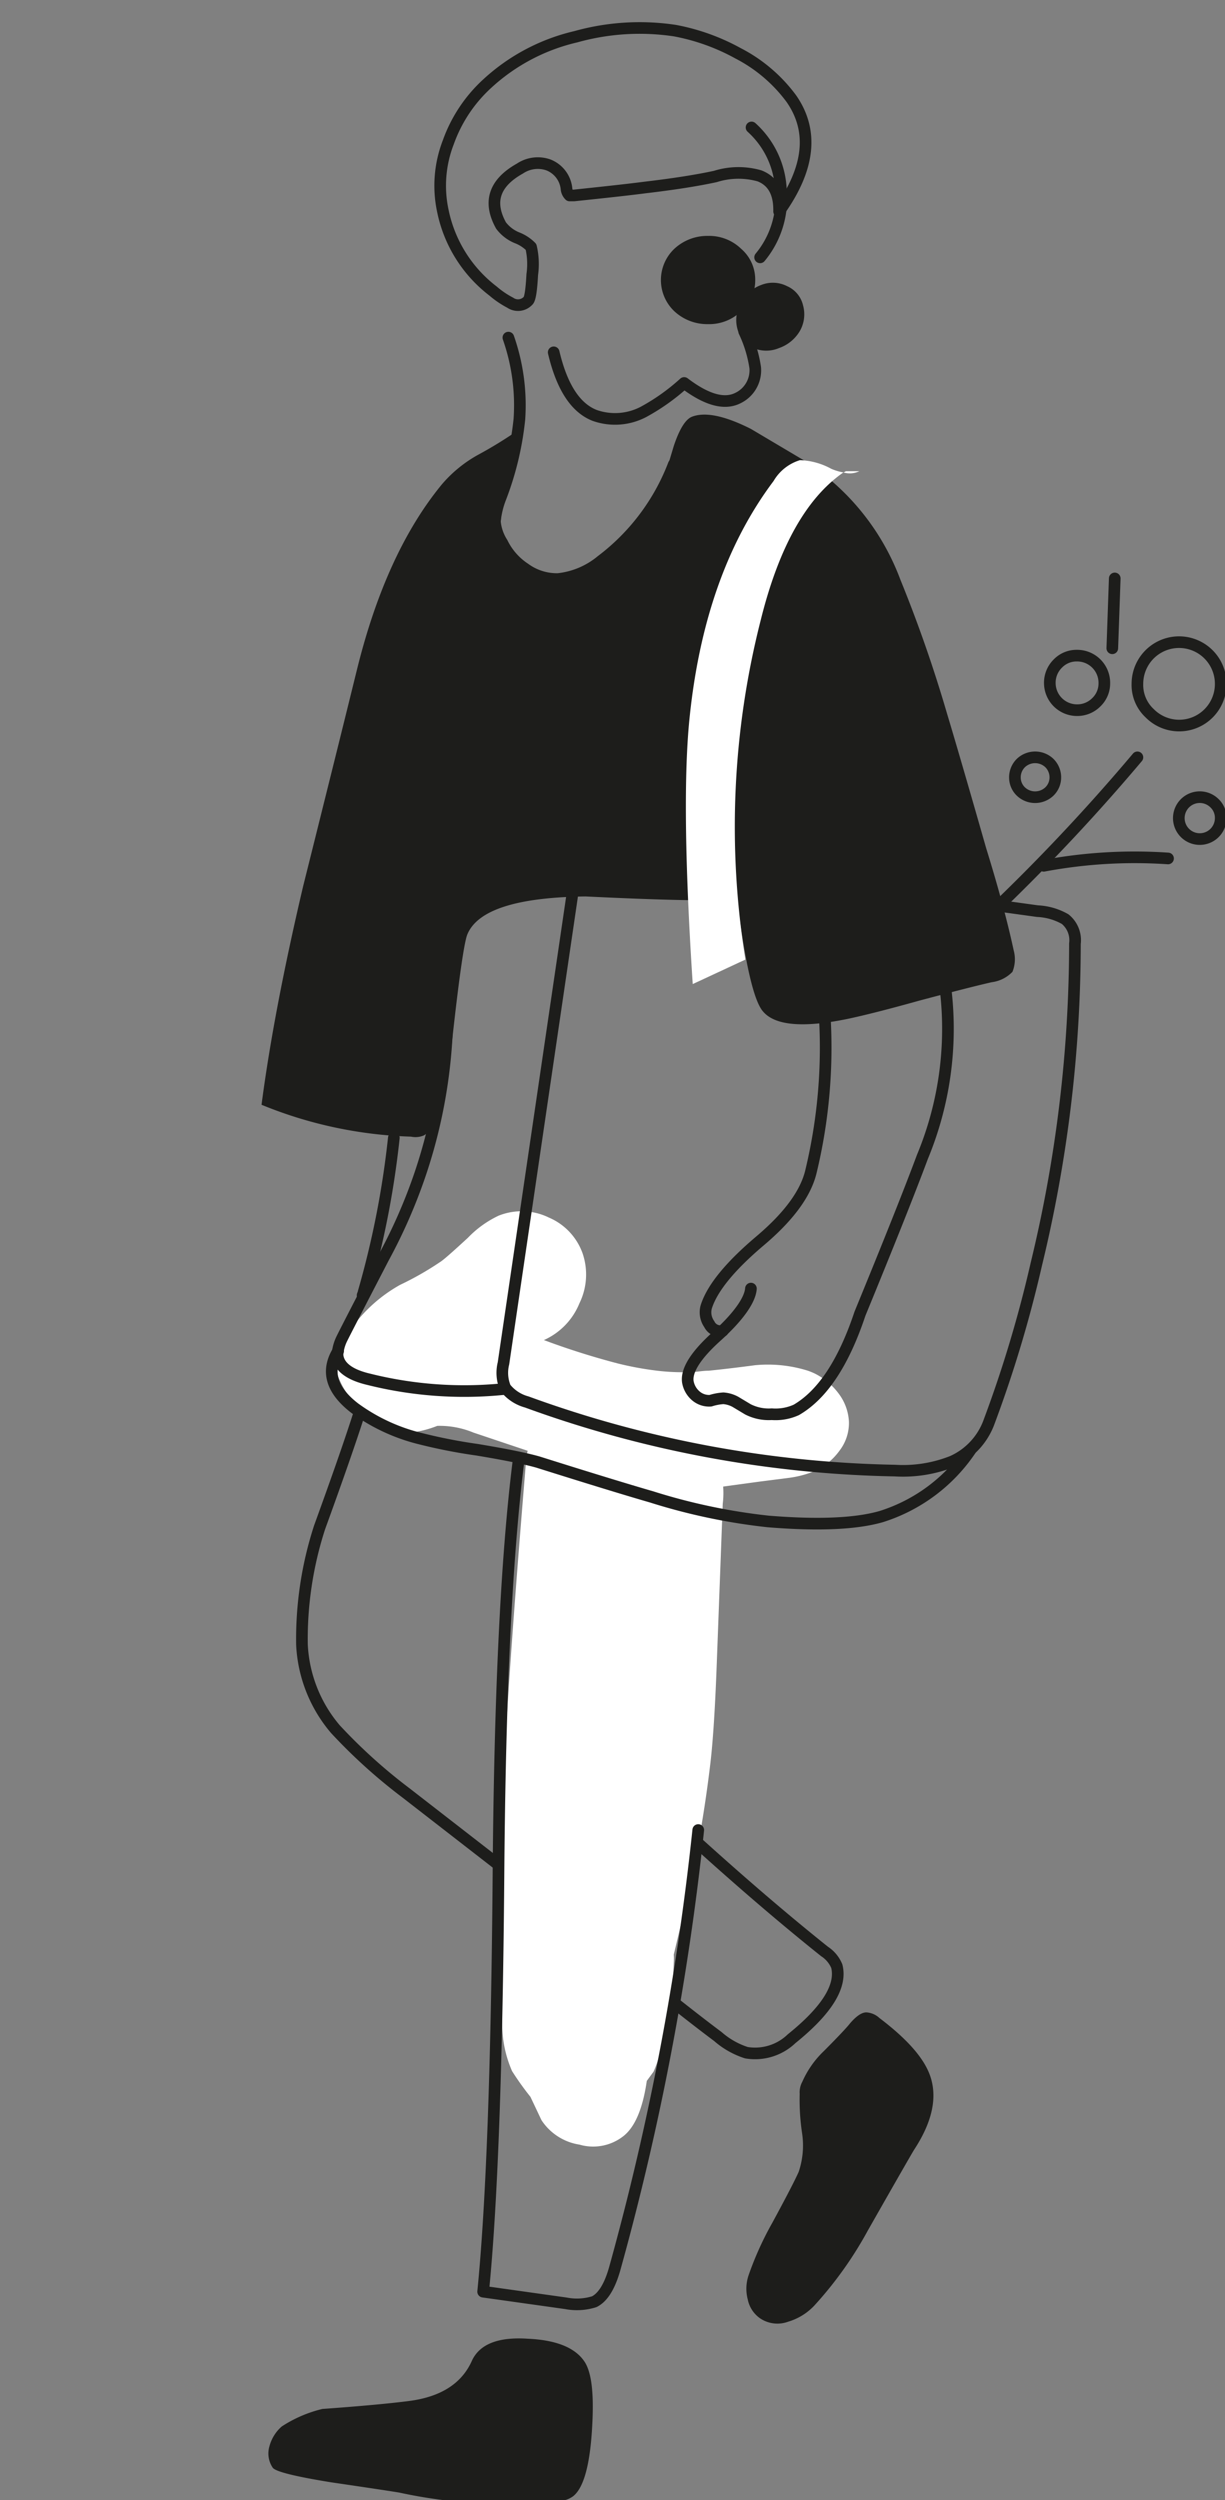 <svg id="Layer_1" data-name="Layer 1" xmlns="http://www.w3.org/2000/svg" viewBox="0 0 100 204"><rect x="0" y="0" width="100" height="204" fill="#808080" stroke="none"/><defs><style>.cls-1{fill:none;stroke:#1d1d1b;stroke-linecap:round;stroke-linejoin:round;stroke-width:.95px}.cls-2{fill:#1d1d1b}.cls-3{fill:#fff}</style></defs><g id="MergedLayer_1" data-name="MergedLayer 1"><path id="Layer0_0_MEMBER_0_1_STROKES" data-name="Layer0 0 MEMBER 0 1 STROKES" class="cls-1" d="M78.55 76.7a160.34 160.34 0 0014.3-14.9"/><path id="Layer0_0_MEMBER_1_1_STROKES" data-name="Layer0 0 MEMBER 1 1 STROKES" class="cls-1" d="M99.65 55.8a3.39 3.39 0 01-5.8 2.4 3.15 3.15 0 01-1-2.4 3.4 3.4 0 016.8 0z"/><path id="Layer0_0_MEMBER_2_1_STROKES" data-name="Layer0 0 MEMBER 2 1 STROKES" class="cls-1" d="M99.65 66.75a1.71 1.71 0 11-.5-1.2 1.64 1.64 0 01.5 1.2z"/><path id="Layer0_0_MEMBER_3_1_STROKES" data-name="Layer0 0 MEMBER 3 1 STROKES" class="cls-1" d="M90.15 55.75a2.12 2.12 0 01-.65 1.55 2.19 2.19 0 01-1.6.65 2.22 2.22 0 01-2.2-2.2 2.19 2.19 0 01.65-1.6 2.12 2.12 0 011.55-.65 2.22 2.22 0 012.25 2.25z"/><path id="Layer0_0_MEMBER_4_1_STROKES" data-name="Layer0 0 MEMBER 4 1 STROKES" class="cls-1" d="M86.15 63.45a1.59 1.59 0 01-.5 1.15 1.69 1.69 0 01-2.3 0 1.59 1.59 0 01-.5-1.15 1.64 1.64 0 01.5-1.2 1.69 1.69 0 012.3 0 1.64 1.64 0 01.5 1.2z"/><path id="Layer0_0_MEMBER_5_1_STROKES" data-name="Layer0 0 MEMBER 5 1 STROKES" class="cls-1" d="M85.2 70.65a40.22 40.22 0 0110.15-.6"/><path id="Layer0_0_MEMBER_6_1_STROKES" data-name="Layer0 0 MEMBER 6 1 STROKES" class="cls-1" d="M91 47.2l-.2 5.7"/><path id="Layer0_1_MEMBER_0_1_STROKES" data-name="Layer0 1 MEMBER 0 1 STROKES" class="cls-1" d="M29.3 115.41q-1 3.14-3.21 9.22a29.52 29.52 0 00-1.44 9.57 11.48 11.48 0 002.73 6.9 44 44 0 005.76 5.2l17 13.19q5.54 4.51 8.46 6.69a6.6 6.6 0 002.33 1.32 4.31 4.31 0 003.69-1.14q4.31-3.47 3.69-5.92a2.64 2.64 0 00-1-1.2Q62 155 55.64 149.19q-7.14-6.52-9.29-10.71a13.13 13.13 0 01.23-13.23"/><path class="cls-2" d="M74.66 175.36c1.46-2.25 1.88-4.25 1.26-6-.52-1.46-1.9-3-4.13-4.69a1.71 1.71 0 00-1.07-.46c-.38 0-.83.31-1.35.92-.17.23-.88 1-2.14 2.26a7.82 7.82 0 00-1.73 2.47 1.81 1.81 0 00-.22 1 18.62 18.62 0 00.19 3.17 6.73 6.73 0 01-.27 3.19q-.44 1-2.16 4.17a26.27 26.27 0 00-1.92 4.24 3.43 3.43 0 00-.08 2 2.47 2.47 0 001 1.54 2.53 2.53 0 002.3.28 4.8 4.8 0 002.14-1.32 31.08 31.08 0 004.38-6.15c2.42-4.25 3.68-6.45 3.8-6.62z" id="Layer0_1_MEMBER_1_FILL" data-name="Layer0 1 MEMBER 1 FILL"/><path class="cls-3" d="M59 122.7a6.93 6.93 0 00-.6-3.8 3.13 3.13 0 00-2.65-1.55 3 3 0 00-2.8 1.1 10.63 10.63 0 01-2.1-1.25c-1-.67-1.63-1.1-2-1.3a5.5 5.5 0 00-2.35-.65 2.93 2.93 0 00-2.2.65c-.8.67-1.27 1.95-1.4 3.85q-1.24 15-1.65 22.55-.64 12.49-.25 22.55a9.61 9.61 0 00.8 4.15 23.26 23.26 0 001.5 2.1l.9 1.9a4.52 4.52 0 003.1 2 4 4 0 003.6-.7q1.41-1.12 1.9-4.5l.55-.75a8.69 8.69 0 00.55-1.65l.35-1.65a26.21 26.21 0 00.75-5.6 4.4 4.4 0 000-.65c.21-.87.43-1.79.65-2.75A105.14 105.14 0 0058 143.8c.2-1.73.37-4.32.5-7.75z" id="Layer0_2_FILL" data-name="Layer0 2 FILL"/><path id="Layer0_3_MEMBER_0_1_STROKES" data-name="Layer0 3 MEMBER 0 1 STROKES" class="cls-1" d="M42.3 119.43q-1.45 11.75-1.61 33.76-.19 23.22-1.25 33.81l6.76.95a4.71 4.71 0 002.31-.13c.72-.36 1.28-1.28 1.69-2.76a219.43 219.43 0 006.8-35.73"/><path class="cls-2" d="M43.09 190.84q-3.59-.24-4.55 1.76-1.24 2.84-5.22 3.33c-1.48.19-3.81.41-7 .64A10.54 10.54 0 0023 198a3.24 3.24 0 00-1 1.6 2.07 2.07 0 00.26 1.76c.22.32 1.82.72 4.79 1.2q4.77.7 5.57.84a40.42 40.42 0 0013 .68 2 2 0 001.17-.39c.83-.66 1.34-2.43 1.53-5.33s0-4.65-.56-5.58q-1.12-1.78-4.67-1.94z" id="Layer0_3_MEMBER_1_FILL" data-name="Layer0 3 MEMBER 1 FILL"/><path class="cls-3" d="M44.8 99.35a5.07 5.07 0 00-4.1-.15 8.49 8.49 0 00-2.5 1.8c-1.23 1.13-2 1.82-2.3 2a25.15 25.15 0 01-3.25 1.85 12.14 12.14 0 00-4 3.6 5.27 5.27 0 00-1.2 3v.4a6.23 6.23 0 002.65 3.55 5.28 5.28 0 003.45 1.5 8.71 8.71 0 002.15-.55 7.23 7.23 0 012.95.55l7.9 2.65q3.56 1.16 5.05 1.5a23.14 23.14 0 006 .45l4.4-.6 2.35-.3a8.49 8.49 0 002.25-.6 5.22 5.22 0 001.95-1.65 3.7 3.7 0 00.75-2.35 4.15 4.15 0 00-.85-2.3 5.48 5.48 0 00-1.9-1.6 5.39 5.39 0 00-.6-.25 10.94 10.94 0 00-4.3-.45c-1.52.2-2.79.35-3.8.45-.45 0-.85.08-1.2.1a17.46 17.46 0 01-3-.1 26.16 26.16 0 01-3.25-.6 61.42 61.42 0 01-6-1.9 5.58 5.58 0 002.9-3 5.34 5.34 0 00.25-4.1 5 5 0 00-2.75-2.9z" id="Layer0_4_MEMBER_0_FILL" data-name="Layer0 4 MEMBER 0 FILL"/><path id="Layer0_4_MEMBER_1_MEMBER_0_1_STROKES" data-name="Layer0 4 MEMBER 1 MEMBER 0 1 STROKES" class="cls-1" d="M45.2 28.75q1 4.24 3.35 5.15a5 5 0 004-.3 17 17 0 003.3-2.35c1.8 1.37 3.25 1.78 4.35 1.25a2.51 2.51 0 001.45-2.5 10.41 10.41 0 00-.9-2.95"/><path id="Layer0_4_MEMBER_1_MEMBER_1_1_STROKES" data-name="Layer0 4 MEMBER 1 MEMBER 1 1 STROKES" class="cls-1" d="M62.05 21a7.49 7.49 0 001.7-5.45 7.28 7.28 0 00-2.4-5.15"/><path class="cls-2" d="M61.65 22.85a3.31 3.31 0 00-1.15-2.55 3.75 3.75 0 00-2.7-1.05 3.94 3.94 0 00-2.75 1.05 3.51 3.51 0 000 5.1 3.94 3.94 0 002.75 1.05 3.75 3.75 0 002.7-1.05 3.31 3.31 0 001.15-2.55z" id="Layer0_4_MEMBER_1_MEMBER_2_FILL" data-name="Layer0 4 MEMBER 1 MEMBER 2 FILL"/><path id="Layer0_4_MEMBER_1_MEMBER_3_1_STROKES" data-name="Layer0 4 MEMBER 1 MEMBER 3 1 STROKES" class="cls-1" d="M64.6 8.05a12.55 12.55 0 00-4.35-3.7A17.22 17.22 0 0055.1 2.5 19.36 19.36 0 0047 3a16 16 0 00-7.2 3.8 11.9 11.9 0 00-3.2 4.8 9.8 9.8 0 00-.45 5.6 11 11 0 004.1 6.55 7.41 7.41 0 001.4.95 1.12 1.12 0 001.45-.15c.17-.13.28-.85.35-2.15a6.12 6.12 0 00-.1-2.25 3.25 3.25 0 00-1.15-.75 3.1 3.1 0 01-1.3-1q-1.6-2.89 1.55-4.65a2.62 2.62 0 012.3-.3 2.34 2.34 0 011.5 2 .88.88 0 00.25.5h.35c2.57-.27 4.5-.48 5.8-.65q3.49-.41 5.75-.9a6.27 6.27 0 013.6-.05c1.1.43 1.63 1.4 1.6 2.9q3.75-5.25 1-9.2z"/><path class="cls-2" d="M65.3 27a2.74 2.74 0 00.25-2.1 2.26 2.26 0 00-1.3-1.55 2.56 2.56 0 00-2.1-.1 3 3 0 00-1.65 1.45 2.74 2.74 0 00-.3 2.15 2.39 2.39 0 001.3 1.55 2.68 2.68 0 002.1 0 3.18 3.18 0 001.7-1.4z" id="Layer0_4_MEMBER_1_MEMBER_4_FILL" data-name="Layer0 4 MEMBER 1 MEMBER 4 FILL"/><path id="Layer0_4_MEMBER_1_MEMBER_5_1_STROKES" data-name="Layer0 4 MEMBER 1 MEMBER 5 1 STROKES" class="cls-1" d="M41.5 27.55a16.67 16.67 0 01.9 6.65 24.94 24.94 0 01-1.55 6.45 7.14 7.14 0 00-.45 1.9 3.85 3.85 0 00.6 1.75 5.29 5.29 0 001.85 2.1 4.43 4.43 0 002.7.85 6.65 6.65 0 003.55-1.5A17.8 17.8 0 0055 37.9"/><path class="cls-2" d="M29.15 54.6q-1.45 5.9-4.4 17.7-2.4 10.2-3.4 17.85a34.84 34.84 0 0012.2 2.6 1.75 1.75 0 001.05-.1q1.55-.86 2.3-7.65c.57-5.23 1-8.15 1.25-8.75q1.24-3 9.65-3.1 9.3.45 11.75.25c.43.23.72.82.85 1.75q.9 6.3 1.9 7.4 1.46 1.7 6.85.6 2.14-.45 5.9-1.5 4.1-1.09 5.9-1.5a2.85 2.85 0 001.7-.85 2.75 2.75 0 00.1-1.75c-.5-2.33-1.25-5.12-2.25-8.35q-2.1-7.35-3.2-11a111.9 111.9 0 00-3.8-10.9 19.7 19.7 0 00-7.9-9.75L61.3 35q-3.19-1.61-4.8-1-.8.3-1.5 2.4l-.9 3a14.23 14.23 0 01-3.75 5.45 8.46 8.46 0 01-5.45 2.35q-3.34.1-4-3.35a9.13 9.13 0 01.7-4.4 9 9 0 00.7-4.35 34.27 34.27 0 01-3.25 2 10.62 10.62 0 00-3 2.45q-4.55 5.55-6.9 15.05z" id="Layer0_4_MEMBER_1_MEMBER_6_FILL" data-name="Layer0 4 MEMBER 1 MEMBER 6 FILL"/><path class="cls-3" d="M68.85 38.55a4.25 4.25 0 01-1-.3 5.68 5.68 0 00-2.55-.7 3.76 3.76 0 00-2.15 1.7Q57.4 46.9 56.25 59q-.64 6.95.3 21.3l4.3-2a68.27 68.27 0 011.25-27.7q2.21-8.91 6.75-12.05m.2-.1a.93.93 0 01-.2.1 1.79 1.79 0 001.3-.1z" id="Layer0_4_MEMBER_1_MEMBER_7_FILL" data-name="Layer0 4 MEMBER 1 MEMBER 7 FILL"/><path id="Layer0_4_MEMBER_1_MEMBER_8_1_STROKES" data-name="Layer0 4 MEMBER 1 MEMBER 8 1 STROKES" class="cls-1" d="M67 79.6a43.2 43.2 0 01-.8 16c-.43 1.8-1.82 3.68-4.15 5.65s-3.9 3.8-4.4 5.4a1.67 1.67 0 00.25 1.4 1 1 0 001.1.55"/><path id="Layer0_4_MEMBER_1_MEMBER_9_1_STROKES" data-name="Layer0 4 MEMBER 1 MEMBER 9 1 STROKES" class="cls-1" d="M77.2 80.8a27.25 27.25 0 01-1.9 13.6q-1.55 4.16-5.1 12.8-2 6-5.2 7.85a4.1 4.1 0 01-2 .35 3.74 3.74 0 01-1.95-.4l-1-.6a2.42 2.42 0 00-1-.3 4.46 4.46 0 00-1.05.2 1.67 1.67 0 01-1.2-.4 1.93 1.93 0 01-.65-1.15c-.13-.93.65-2.17 2.35-3.7s2.73-2.93 2.8-3.9"/><path id="Layer0_4_MEMBER_1_MEMBER_10_1_STROKES" data-name="Layer0 4 MEMBER 1 MEMBER 10 1 STROKES" class="cls-1" d="M47 71.1l-5.9 40.15a3.18 3.18 0 00.15 2A3.34 3.34 0 0043 114.4a92.54 92.54 0 0030.05 5.6 10.91 10.91 0 004.7-.75 5.65 5.65 0 003-3.25 101.05 101.05 0 003.85-12.85A111.27 111.27 0 0087.75 77a2.21 2.21 0 00-.8-2 5 5 0 00-2.25-.65l-5.8-.8"/><path id="Layer0_4_MEMBER_1_MEMBER_11_1_STROKES" data-name="Layer0 4 MEMBER 1 MEMBER 11 1 STROKES" class="cls-1" d="M36.5 80.65a42.35 42.35 0 01-2.2 15.15 43.59 43.59 0 01-3 6.85q-3.11 6-3.4 6.6a3.51 3.51 0 00-.35 1.3c.07.93.92 1.62 2.55 2a32.12 32.12 0 0011 .8"/><path id="Layer0_4_MEMBER_1_MEMBER_12_1_STROKES" data-name="Layer0 4 MEMBER 1 MEMBER 12 1 STROKES" class="cls-1" d="M79.2 118.35a13.76 13.76 0 01-7.25 5.4q-3.11.9-9.25.4a49.08 49.08 0 01-9.5-2q-3.11-.9-9.3-2.85c-1.07-.3-2.72-.63-4.95-1a43.89 43.89 0 01-5-1 15.22 15.22 0 01-5-2.4q-2.85-2.2-1.35-4.65"/><path id="Layer0_4_MEMBER_1_MEMBER_13_1_STROKES" data-name="Layer0 4 MEMBER 1 MEMBER 13 1 STROKES" class="cls-1" d="M32.15 92.85a73.69 73.69 0 01-2.47 12.6c0 .09-.06.17-.08.25"/></g></svg>